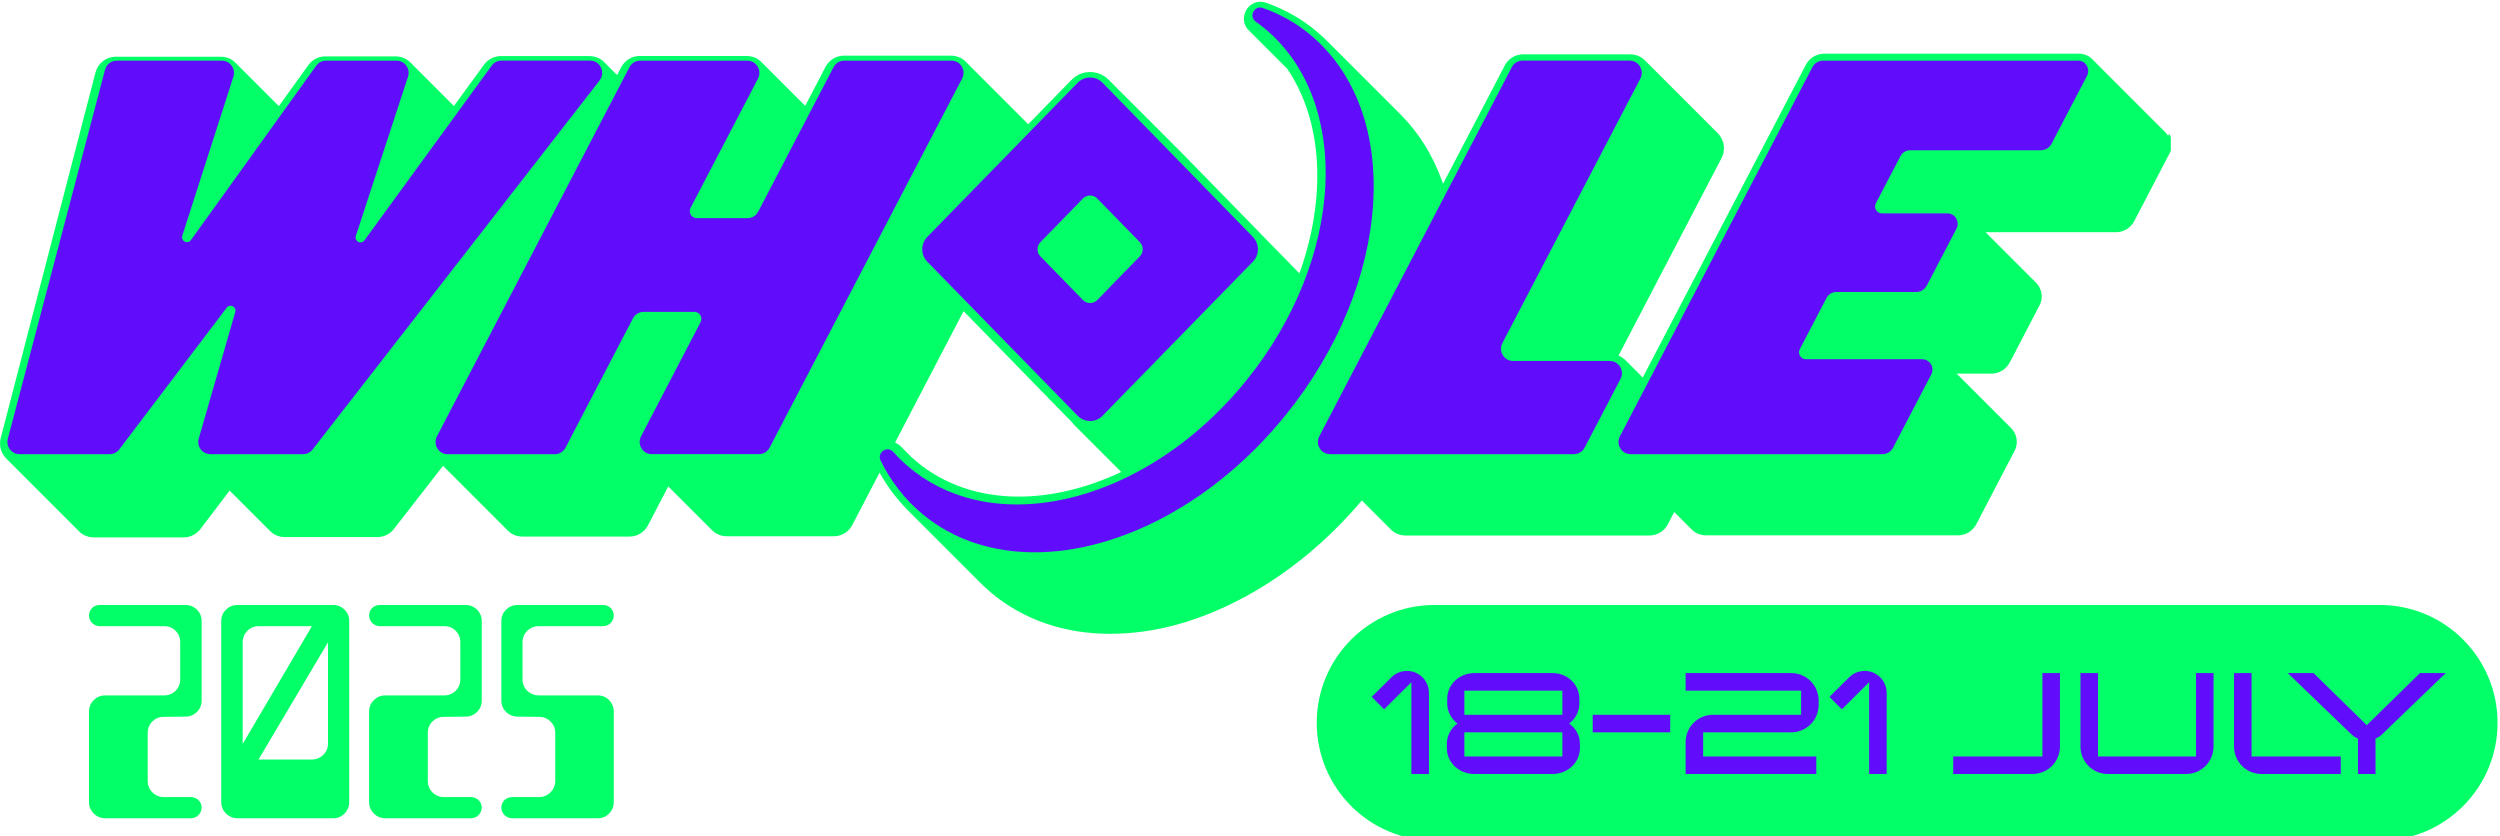<svg xmlns="http://www.w3.org/2000/svg" width="281" height="94" viewBox="0 0 281 94" fill="none"><g clip-path="url(#clip0_365_13574)"><path d="M280.725 81.247V81.244C280.725 73.929 274.795 68 267.481 68L161.243 68C153.929 68 148 73.929 148 81.244V81.247C148 88.561 153.929 94.49 161.243 94.49H267.481C274.795 94.49 280.725 88.561 280.725 81.247Z" fill="#03FF68"></path><path d="M160.612 86.998H158.639V76.683L155.576 79.723L154.18 78.327L156.4 76.129C156.852 75.676 157.467 75.41 158.145 75.41C159.5 75.41 160.612 76.519 160.612 77.877V87.001V86.998Z" fill="#610DFC"></path><path d="M177.582 84.102C177.582 85.705 176.204 87 174.501 87H165.706C164.003 87 162.625 85.705 162.625 84.102V83.608C162.625 82.683 163.097 81.841 163.816 81.328C163.116 80.793 162.666 79.973 162.666 79.048V78.554C162.666 76.951 164.003 75.656 165.706 75.656H174.501C176.204 75.656 177.522 76.951 177.522 78.554V79.048C177.522 79.973 177.091 80.793 176.372 81.328C177.113 81.841 177.585 82.683 177.585 83.608V84.102H177.582ZM175.609 80.34V77.629H164.595V80.34H175.609ZM175.609 85.027V82.316H164.595V85.027H175.609Z" fill="#610DFC"></path><path d="M187.731 82.315H179.02V80.342H187.731V82.315Z" fill="#610DFC"></path><path d="M204.418 79.232C204.418 80.935 203.04 82.313 201.337 82.313H191.434V85.024H204.152V86.997H189.461V83.421C189.461 81.718 190.839 80.34 192.542 80.34H202.445V77.629H189.461V75.656H201.337C203.04 75.656 204.418 77.034 204.418 78.738V79.232Z" fill="#610DFC"></path><path d="M212.063 86.998H210.09V76.683L207.027 79.723L205.631 78.327L207.851 76.129C208.304 75.676 208.918 75.41 209.596 75.41C210.951 75.41 212.063 76.519 212.063 77.877V87.001V86.998Z" fill="#610DFC"></path><path d="M231.54 83.915C231.54 85.619 230.163 86.997 228.459 86.997H219.541V85.024H229.567V75.656H231.54V83.915Z" fill="#610DFC"></path><path d="M248.801 83.915C248.801 85.619 247.423 86.997 245.719 86.997H236.925C235.221 86.997 233.844 85.619 233.844 83.915V75.656H235.817V85.024H246.831V75.656H248.804V83.915H248.801Z" fill="#610DFC"></path><path d="M263.103 86.997H254.185C252.481 86.997 251.104 85.619 251.104 83.915V75.656H253.076V85.024H263.103V86.997Z" fill="#610DFC"></path><path d="M274.897 75.656L267.787 82.497C267.562 82.721 267.293 82.908 267.008 83.01V86.997H265.035V83.01C264.747 82.908 264.481 82.721 264.256 82.497L257.146 75.656H260.044L266.023 81.512L272.002 75.656H274.9H274.897Z" fill="#610DFC"></path></g><g clip-path="url(#clip1_365_13574)"><path d="M243.69 15.259C243.575 15.066 243.434 14.899 243.275 14.755C243.223 14.696 243.167 14.64 243.108 14.588C243.056 14.529 243 14.473 242.941 14.421C242.889 14.362 242.834 14.307 242.774 14.255C242.723 14.195 242.667 14.14 242.608 14.088C242.556 14.029 242.5 13.973 242.441 13.921C242.389 13.862 242.334 13.806 242.274 13.755C242.222 13.695 242.167 13.64 242.108 13.588C242.056 13.529 242 13.473 241.941 13.421C241.889 13.362 241.833 13.306 241.774 13.254C241.722 13.195 241.667 13.14 241.607 13.088C241.556 13.028 241.5 12.973 241.441 12.921C241.389 12.862 241.333 12.806 241.274 12.754C241.222 12.695 241.167 12.639 241.107 12.588C241.055 12.528 241 12.473 240.941 12.421C240.889 12.362 240.833 12.306 240.774 12.254C240.722 12.195 240.666 12.139 240.607 12.088C240.555 12.028 240.5 11.973 240.44 11.921C240.389 11.861 240.333 11.806 240.274 11.754C240.222 11.695 240.166 11.639 240.107 11.587C240.055 11.528 240 11.473 239.94 11.421C239.888 11.361 239.833 11.306 239.774 11.254C239.722 11.195 239.666 11.139 239.607 11.087C239.555 11.028 239.499 10.972 239.44 10.921C239.388 10.861 239.333 10.806 239.273 10.754C239.222 10.694 239.166 10.639 239.107 10.587C239.055 10.528 238.999 10.472 238.94 10.42C238.888 10.361 238.833 10.306 238.773 10.254C238.721 10.194 238.666 10.139 238.607 10.087C238.555 10.028 238.499 9.972 238.44 9.92C238.388 9.861 238.332 9.805 238.273 9.753C238.221 9.694 238.166 9.639 238.107 9.587C238.055 9.527 237.999 9.472 237.94 9.42C237.888 9.361 237.832 9.305 237.773 9.253C237.721 9.194 237.666 9.139 237.606 9.087C237.555 9.027 237.499 8.972 237.44 8.92C237.388 8.861 237.332 8.805 237.273 8.753C237.221 8.694 237.166 8.638 237.106 8.586C237.054 8.527 236.999 8.472 236.94 8.42C236.888 8.361 236.832 8.305 236.773 8.253C236.721 8.194 236.665 8.138 236.606 8.086C236.554 8.027 236.499 7.972 236.439 7.92C236.388 7.86 236.332 7.805 236.273 7.753C236.221 7.694 236.165 7.638 236.106 7.586C236.054 7.527 235.999 7.471 235.939 7.42C235.887 7.36 235.832 7.305 235.773 7.253C235.721 7.194 235.665 7.138 235.606 7.086C235.554 7.027 235.498 6.971 235.439 6.919C235.387 6.86 235.332 6.805 235.272 6.753C234.869 6.301 234.302 6.034 233.683 6.034H205.042C204.168 6.034 203.371 6.519 202.964 7.305L184.644 42.429C184.644 42.429 184.644 42.429 184.64 42.425C184.588 42.366 184.533 42.31 184.473 42.259C184.421 42.199 184.366 42.144 184.307 42.092C184.255 42.033 184.199 41.977 184.14 41.925C184.088 41.866 184.032 41.81 183.973 41.758C183.921 41.699 183.866 41.644 183.806 41.592C183.755 41.532 183.699 41.477 183.64 41.425C183.588 41.366 183.532 41.31 183.473 41.258C183.421 41.199 183.366 41.144 183.306 41.092C183.254 41.032 183.199 40.977 183.14 40.925C183.088 40.866 183.032 40.81 182.973 40.758C182.921 40.699 182.865 40.643 182.806 40.592C182.562 40.314 182.258 40.102 181.921 39.969L193.498 17.774C193.887 17.029 193.861 16.151 193.431 15.433C193.309 15.229 193.165 15.051 192.998 14.896C192.946 14.836 192.89 14.781 192.831 14.729C192.779 14.67 192.724 14.614 192.664 14.562C192.613 14.503 192.557 14.447 192.498 14.396C192.446 14.336 192.39 14.281 192.331 14.229C192.279 14.169 192.224 14.114 192.164 14.062C192.112 14.003 192.057 13.947 191.998 13.895C191.946 13.836 191.89 13.78 191.831 13.729C191.779 13.669 191.723 13.614 191.664 13.562C191.612 13.503 191.557 13.447 191.497 13.395C191.446 13.336 191.39 13.28 191.331 13.229C191.279 13.169 191.223 13.114 191.164 13.062C191.112 13.002 191.057 12.947 190.997 12.895C190.945 12.836 190.89 12.78 190.831 12.728C190.779 12.669 190.723 12.614 190.664 12.562C190.612 12.502 190.556 12.447 190.497 12.395C190.445 12.336 190.39 12.28 190.33 12.228C190.279 12.169 190.223 12.113 190.164 12.062C190.112 12.002 190.056 11.947 189.997 11.895C189.945 11.835 189.89 11.78 189.83 11.728C189.779 11.669 189.723 11.613 189.664 11.561C189.612 11.502 189.556 11.447 189.497 11.395C189.445 11.335 189.389 11.28 189.33 11.228C189.278 11.169 189.223 11.113 189.163 11.061C189.112 11.002 189.056 10.946 188.997 10.895C188.945 10.835 188.889 10.78 188.83 10.728C188.778 10.668 188.723 10.613 188.663 10.561C188.611 10.502 188.556 10.446 188.497 10.394C188.445 10.335 188.389 10.28 188.33 10.228C188.278 10.168 188.222 10.113 188.163 10.061C188.111 10.002 188.056 9.946 187.997 9.894C187.945 9.835 187.889 9.779 187.83 9.728C187.778 9.668 187.722 9.613 187.663 9.561C187.611 9.502 187.556 9.446 187.496 9.394C187.445 9.335 187.389 9.279 187.33 9.227C187.278 9.168 187.222 9.113 187.163 9.061C187.111 9.001 187.056 8.946 186.996 8.894C186.944 8.835 186.889 8.779 186.83 8.727C186.778 8.668 186.722 8.612 186.663 8.561C186.611 8.501 186.555 8.446 186.496 8.394C186.444 8.335 186.389 8.279 186.329 8.227C186.278 8.168 186.222 8.112 186.163 8.06C186.111 8.001 186.055 7.946 185.996 7.894C185.944 7.834 185.889 7.779 185.829 7.727C185.777 7.668 185.722 7.612 185.663 7.56C185.611 7.501 185.555 7.445 185.496 7.394C185.444 7.334 185.388 7.279 185.329 7.227C185.277 7.168 185.222 7.112 185.162 7.06C185.111 7.001 185.055 6.945 184.996 6.893C184.555 6.397 183.929 6.108 183.251 6.108H171.203C170.329 6.108 169.532 6.593 169.125 7.379L162.197 20.66C162.16 20.549 162.123 20.438 162.082 20.327C161.026 17.415 159.463 14.91 157.421 12.862C157.366 12.806 157.31 12.751 157.255 12.695C157.199 12.639 157.144 12.584 157.088 12.528C157.032 12.473 156.977 12.417 156.921 12.362C156.866 12.306 156.81 12.251 156.755 12.195C156.699 12.139 156.644 12.084 156.588 12.028C156.532 11.973 156.477 11.917 156.421 11.861C156.366 11.806 156.31 11.75 156.255 11.695C156.199 11.639 156.143 11.584 156.088 11.528C156.032 11.473 155.977 11.417 155.921 11.361C155.866 11.306 155.81 11.25 155.754 11.195C155.699 11.139 155.643 11.084 155.588 11.028C155.532 10.972 155.477 10.917 155.421 10.861C155.365 10.806 155.31 10.75 155.254 10.694C155.199 10.639 155.143 10.583 155.088 10.528C155.032 10.472 154.976 10.417 154.921 10.361C154.865 10.306 154.81 10.25 154.754 10.194C154.699 10.139 154.643 10.083 154.587 10.028C154.532 9.972 154.476 9.916 154.421 9.861C154.365 9.805 154.31 9.75 154.254 9.694C154.198 9.639 154.143 9.583 154.087 9.527C154.032 9.472 153.976 9.416 153.921 9.361C153.865 9.305 153.809 9.25 153.754 9.194C153.698 9.139 153.643 9.083 153.587 9.027C153.532 8.972 153.476 8.916 153.42 8.861C153.365 8.805 153.309 8.749 153.254 8.694C153.198 8.638 153.143 8.583 153.087 8.527C153.031 8.472 152.976 8.416 152.92 8.361C152.865 8.305 152.809 8.249 152.754 8.194C152.698 8.138 152.642 8.083 152.587 8.027C152.531 7.972 152.476 7.916 152.42 7.86C152.365 7.805 152.309 7.749 152.253 7.694C152.198 7.638 152.142 7.583 152.087 7.527C152.031 7.471 151.976 7.416 151.92 7.36C151.864 7.305 151.809 7.249 151.753 7.194C151.698 7.138 151.642 7.082 151.587 7.027C151.531 6.971 151.475 6.916 151.42 6.86C151.364 6.805 151.309 6.749 151.253 6.693C151.198 6.638 151.142 6.582 151.086 6.527C151.031 6.471 150.975 6.416 150.92 6.36C150.864 6.304 150.809 6.249 150.753 6.193C150.697 6.138 150.642 6.082 150.586 6.027C150.531 5.971 150.475 5.915 150.42 5.86C150.364 5.804 150.308 5.749 150.253 5.693C150.197 5.638 150.142 5.582 150.086 5.526C150.031 5.471 149.975 5.415 149.919 5.36C149.864 5.304 149.808 5.249 149.753 5.193C149.697 5.137 149.642 5.082 149.586 5.026C149.53 4.971 149.475 4.915 149.419 4.86C148.941 4.367 148.434 3.896 147.9 3.455C146.263 2.1 144.381 1.04 142.306 0.306C142.099 0.232 141.884 0.195 141.673 0.195C140.861 0.195 140.146 0.736 139.898 1.544C139.68 2.255 139.887 2.992 140.428 3.478C140.48 3.537 140.535 3.593 140.595 3.644C140.647 3.704 140.702 3.759 140.761 3.811C140.813 3.87 140.869 3.926 140.928 3.978C140.98 4.037 141.036 4.093 141.095 4.145C141.147 4.204 141.202 4.259 141.262 4.311C141.313 4.371 141.369 4.426 141.428 4.478C141.48 4.537 141.536 4.593 141.595 4.645C141.647 4.704 141.702 4.76 141.762 4.811C141.814 4.871 141.869 4.926 141.928 4.978C141.98 5.037 142.036 5.093 142.095 5.145C142.147 5.204 142.203 5.26 142.262 5.312C142.314 5.371 142.369 5.426 142.429 5.478C142.48 5.538 142.536 5.593 142.595 5.645C142.647 5.704 142.703 5.76 142.762 5.812C142.814 5.871 142.869 5.927 142.929 5.978C142.98 6.038 143.036 6.093 143.095 6.145C143.147 6.204 143.203 6.26 143.262 6.312C143.314 6.371 143.369 6.427 143.429 6.479C143.481 6.538 143.536 6.593 143.595 6.645C143.647 6.705 143.703 6.76 143.762 6.812C143.814 6.871 143.87 6.927 143.929 6.979C143.981 7.038 144.036 7.093 144.096 7.145C144.147 7.205 144.203 7.26 144.262 7.312C144.314 7.371 144.37 7.427 144.429 7.479C144.481 7.538 144.536 7.594 144.596 7.646C144.625 7.679 144.655 7.708 144.685 7.738C147.126 11.321 148.297 15.955 148.026 21.205C147.863 24.365 147.189 27.577 146.052 30.73L132.807 17.155C132.807 17.155 132.793 17.144 132.785 17.137L132.641 16.989C132.641 16.989 132.626 16.978 132.618 16.97L132.474 16.822C132.474 16.822 132.459 16.811 132.452 16.804L132.307 16.655C132.307 16.655 132.292 16.644 132.285 16.637L132.141 16.489C132.141 16.489 132.126 16.477 132.118 16.47L131.974 16.322C131.974 16.322 131.959 16.311 131.952 16.303L131.807 16.155C131.807 16.155 131.792 16.144 131.785 16.137L131.64 15.989C131.64 15.989 131.626 15.977 131.618 15.97L131.474 15.822C131.474 15.822 131.459 15.811 131.451 15.803L131.307 15.655C131.307 15.655 131.292 15.644 131.285 15.637L131.14 15.488C131.14 15.488 131.125 15.477 131.118 15.47L130.974 15.322C130.974 15.322 130.959 15.311 130.951 15.303L130.807 15.155C130.807 15.155 130.792 15.144 130.785 15.136L130.64 14.988C130.64 14.988 130.625 14.977 130.618 14.97L130.473 14.822C130.473 14.822 130.459 14.81 130.451 14.803L130.307 14.655C130.307 14.655 130.292 14.644 130.284 14.636L130.14 14.488C130.14 14.488 130.125 14.477 130.118 14.47L129.973 14.321C129.973 14.321 129.958 14.31 129.951 14.303L129.807 14.155C129.807 14.155 129.792 14.144 129.784 14.136L129.64 13.988C129.64 13.988 129.625 13.977 129.618 13.969L129.473 13.821C129.473 13.821 129.458 13.81 129.451 13.803L129.306 13.655C129.306 13.655 129.292 13.643 129.284 13.636L129.14 13.488C129.14 13.488 129.125 13.477 129.117 13.469L128.973 13.321C128.973 13.321 128.958 13.31 128.951 13.303L128.806 13.154C128.806 13.154 128.791 13.143 128.784 13.136L128.64 12.988C128.64 12.988 128.625 12.977 128.617 12.969L128.473 12.821C128.473 12.821 128.458 12.81 128.451 12.803L128.306 12.654C128.306 12.654 128.291 12.643 128.284 12.636L128.139 12.488C128.139 12.488 128.125 12.476 128.117 12.469L127.973 12.321C127.973 12.321 127.958 12.31 127.95 12.302L127.806 12.154C127.806 12.154 127.791 12.143 127.784 12.136L127.639 11.987C127.639 11.987 127.624 11.976 127.617 11.969L127.473 11.821C127.473 11.821 127.458 11.81 127.45 11.802L127.306 11.654C127.306 11.654 127.291 11.643 127.284 11.636L127.139 11.487C127.139 11.487 127.124 11.476 127.117 11.469L126.972 11.321C126.972 11.321 126.958 11.309 126.95 11.302L126.806 11.154C126.806 11.154 126.791 11.143 126.783 11.135L126.639 10.987C126.639 10.987 126.624 10.976 126.617 10.969L126.472 10.82C126.472 10.82 126.457 10.809 126.45 10.802L126.306 10.654C126.306 10.654 126.291 10.643 126.283 10.635L126.139 10.487C126.139 10.487 126.124 10.476 126.117 10.469L125.972 10.32C125.972 10.32 125.957 10.309 125.95 10.302L125.805 10.154C125.805 10.154 125.791 10.143 125.783 10.135L125.639 9.987C125.639 9.987 125.624 9.976 125.617 9.968L125.472 9.82C125.472 9.82 125.457 9.809 125.45 9.802L125.305 9.653C125.305 9.653 125.29 9.642 125.283 9.635L125.139 9.487C125.139 9.487 125.124 9.476 125.116 9.468L124.972 9.32C124.972 9.32 124.957 9.309 124.95 9.302L124.805 9.153C124.805 9.153 124.79 9.142 124.783 9.135L124.638 8.987C124.079 8.412 123.331 8.097 122.534 8.097C121.738 8.097 120.989 8.412 120.43 8.987L115.577 13.962C115.547 13.932 115.517 13.903 115.488 13.877C115.436 13.818 115.38 13.762 115.321 13.71C115.269 13.651 115.214 13.595 115.154 13.543C115.103 13.484 115.047 13.429 114.988 13.377C114.936 13.317 114.88 13.262 114.821 13.21C114.769 13.151 114.714 13.095 114.654 13.043C114.602 12.984 114.547 12.928 114.488 12.877C114.436 12.817 114.38 12.762 114.321 12.71C114.269 12.651 114.213 12.595 114.154 12.543C114.102 12.484 114.047 12.428 113.987 12.376C113.936 12.317 113.88 12.262 113.821 12.21C113.769 12.15 113.713 12.095 113.654 12.043C113.602 11.984 113.547 11.928 113.487 11.876C113.435 11.817 113.38 11.761 113.321 11.71C113.269 11.65 113.213 11.595 113.154 11.543C113.102 11.484 113.046 11.428 112.987 11.376C112.935 11.317 112.88 11.261 112.82 11.209C112.769 11.15 112.713 11.095 112.654 11.043C112.602 10.983 112.546 10.928 112.487 10.876C112.435 10.817 112.38 10.761 112.32 10.709C112.268 10.65 112.213 10.594 112.154 10.543C112.102 10.483 112.046 10.428 111.987 10.376C111.935 10.317 111.879 10.261 111.82 10.209C111.768 10.15 111.713 10.094 111.653 10.042C111.602 9.983 111.546 9.928 111.487 9.876C111.435 9.816 111.379 9.761 111.32 9.709C111.268 9.65 111.213 9.594 111.153 9.542C111.101 9.483 111.046 9.427 110.987 9.376C110.935 9.316 110.879 9.261 110.82 9.209C110.768 9.15 110.712 9.094 110.653 9.042C110.601 8.983 110.546 8.927 110.486 8.875C110.435 8.816 110.379 8.761 110.32 8.709C110.268 8.649 110.212 8.594 110.153 8.542C110.101 8.483 110.046 8.427 109.986 8.375C109.934 8.316 109.879 8.26 109.82 8.209C109.768 8.149 109.712 8.094 109.653 8.042C109.601 7.983 109.545 7.927 109.486 7.875C109.434 7.816 109.379 7.76 109.319 7.708C109.268 7.649 109.212 7.594 109.153 7.542C109.101 7.482 109.045 7.427 108.986 7.375C108.934 7.316 108.879 7.26 108.819 7.208C108.767 7.149 108.712 7.093 108.653 7.042C108.212 6.545 107.586 6.256 106.908 6.256H94.86C93.986 6.256 93.189 6.742 92.782 7.527L90.503 11.895C90.455 11.843 90.407 11.795 90.355 11.747C90.303 11.687 90.248 11.632 90.188 11.58C90.136 11.521 90.081 11.465 90.022 11.413C89.97 11.354 89.914 11.298 89.855 11.246C89.803 11.187 89.747 11.132 89.688 11.08C89.636 11.021 89.581 10.965 89.522 10.913C89.47 10.854 89.414 10.798 89.355 10.746C89.303 10.687 89.247 10.632 89.188 10.58C89.136 10.52 89.081 10.465 89.021 10.413C88.969 10.354 88.914 10.298 88.855 10.246C88.803 10.187 88.747 10.131 88.688 10.079C88.636 10.02 88.581 9.965 88.521 9.913C88.469 9.854 88.414 9.798 88.355 9.746C88.303 9.687 88.247 9.631 88.188 9.579C88.136 9.52 88.08 9.465 88.021 9.413C87.969 9.353 87.914 9.298 87.854 9.246C87.802 9.187 87.747 9.131 87.688 9.079C87.636 9.02 87.58 8.964 87.521 8.913C87.469 8.853 87.413 8.798 87.354 8.746C87.302 8.687 87.247 8.631 87.188 8.579C87.136 8.52 87.08 8.464 87.021 8.412C86.969 8.353 86.913 8.298 86.854 8.246C86.802 8.186 86.747 8.131 86.687 8.079C86.635 8.02 86.58 7.964 86.521 7.912C86.469 7.853 86.413 7.797 86.354 7.746C86.302 7.686 86.246 7.631 86.187 7.579C86.135 7.52 86.08 7.464 86.02 7.412C85.969 7.353 85.913 7.297 85.854 7.245C85.802 7.186 85.746 7.131 85.687 7.079C85.246 6.582 84.62 6.293 83.942 6.293H71.894C71.02 6.293 70.224 6.779 69.816 7.564L69.36 8.435C69.36 8.435 69.353 8.427 69.349 8.423C69.297 8.364 69.242 8.309 69.183 8.257C69.131 8.197 69.075 8.142 69.016 8.09C68.964 8.031 68.908 7.975 68.849 7.923C68.797 7.864 68.742 7.809 68.682 7.757C68.631 7.697 68.575 7.642 68.516 7.59C68.464 7.531 68.408 7.475 68.349 7.423C68.297 7.364 68.242 7.308 68.182 7.256C68.13 7.197 68.075 7.142 68.016 7.09C67.578 6.593 66.949 6.304 66.267 6.304H56.298C55.553 6.304 54.845 6.667 54.404 7.271L51.022 11.913C50.985 11.876 50.948 11.839 50.907 11.802C50.855 11.743 50.8 11.687 50.74 11.636C50.689 11.576 50.633 11.521 50.574 11.469C50.522 11.409 50.466 11.354 50.407 11.302C50.355 11.243 50.3 11.187 50.24 11.135C50.188 11.076 50.133 11.021 50.074 10.969C50.022 10.909 49.966 10.854 49.907 10.802C49.855 10.743 49.8 10.687 49.74 10.635C49.688 10.576 49.633 10.52 49.574 10.469C49.522 10.409 49.466 10.354 49.407 10.302C49.355 10.242 49.299 10.187 49.24 10.135C49.188 10.076 49.133 10.02 49.073 9.968C49.022 9.909 48.966 9.854 48.907 9.802C48.855 9.742 48.799 9.687 48.74 9.635C48.688 9.576 48.633 9.52 48.573 9.468C48.521 9.409 48.466 9.353 48.407 9.302C48.355 9.242 48.299 9.187 48.24 9.135C48.188 9.076 48.132 9.02 48.073 8.968C48.021 8.909 47.966 8.853 47.906 8.801C47.855 8.742 47.799 8.687 47.74 8.635C47.688 8.575 47.632 8.52 47.573 8.468C47.521 8.409 47.465 8.353 47.406 8.301C47.354 8.242 47.299 8.186 47.239 8.135C47.188 8.075 47.132 8.02 47.073 7.968C47.021 7.909 46.965 7.853 46.906 7.801C46.854 7.742 46.799 7.686 46.739 7.634C46.688 7.575 46.632 7.52 46.573 7.468C46.521 7.408 46.465 7.353 46.406 7.301C46.354 7.242 46.298 7.186 46.239 7.134C45.795 6.63 45.157 6.338 44.487 6.338H36.555C35.807 6.338 35.096 6.705 34.655 7.319L31.346 11.924C31.317 11.891 31.283 11.861 31.25 11.832C31.198 11.773 31.142 11.717 31.083 11.665C31.031 11.606 30.976 11.55 30.917 11.498C30.865 11.439 30.809 11.384 30.75 11.332C30.698 11.272 30.642 11.217 30.583 11.165C30.531 11.106 30.476 11.05 30.416 10.998C30.365 10.939 30.309 10.883 30.25 10.832C30.198 10.772 30.142 10.717 30.083 10.665C30.031 10.606 29.976 10.55 29.916 10.498C29.864 10.439 29.809 10.383 29.75 10.331C29.698 10.272 29.642 10.217 29.583 10.165C29.531 10.105 29.475 10.05 29.416 9.998C29.364 9.939 29.309 9.883 29.249 9.831C29.198 9.772 29.142 9.716 29.083 9.665C29.031 9.605 28.975 9.55 28.916 9.498C28.864 9.439 28.809 9.383 28.749 9.331C28.697 9.272 28.642 9.216 28.583 9.164C28.531 9.105 28.475 9.05 28.416 8.998C28.364 8.938 28.308 8.883 28.249 8.831C28.197 8.772 28.142 8.716 28.082 8.664C28.031 8.605 27.975 8.549 27.916 8.498C27.864 8.438 27.808 8.383 27.749 8.331C27.697 8.272 27.642 8.216 27.582 8.164C27.53 8.105 27.475 8.049 27.416 7.997C27.364 7.938 27.308 7.883 27.249 7.831C27.197 7.771 27.141 7.716 27.082 7.664C27.03 7.605 26.975 7.549 26.916 7.497C26.864 7.438 26.808 7.382 26.749 7.331C26.697 7.271 26.641 7.216 26.582 7.164C26.137 6.66 25.515 6.375 24.833 6.375H13.004C11.941 6.375 11.007 7.101 10.733 8.142L0.082 49.231C-0.107 49.953 0.041 50.705 0.49 51.298C0.579 51.413 0.675 51.517 0.779 51.613C0.831 51.672 0.886 51.728 0.945 51.78C0.997 51.839 1.053 51.895 1.112 51.947C1.164 52.006 1.22 52.061 1.279 52.113C1.331 52.172 1.386 52.228 1.446 52.28C1.497 52.339 1.553 52.395 1.612 52.447C1.664 52.506 1.72 52.562 1.779 52.613C1.831 52.673 1.886 52.728 1.946 52.78C1.998 52.839 2.053 52.895 2.112 52.947C2.164 53.006 2.22 53.062 2.279 53.114C2.331 53.173 2.387 53.228 2.446 53.28C2.498 53.34 2.553 53.395 2.613 53.447C2.664 53.506 2.72 53.562 2.779 53.614C2.831 53.673 2.887 53.728 2.946 53.78C2.998 53.84 3.053 53.895 3.113 53.947C3.165 54.006 3.22 54.062 3.279 54.114C3.331 54.173 3.387 54.229 3.446 54.281C3.498 54.34 3.554 54.395 3.613 54.447C3.665 54.507 3.72 54.562 3.78 54.614C3.831 54.673 3.887 54.729 3.946 54.781C3.998 54.84 4.054 54.895 4.113 54.947C4.165 55.007 4.22 55.062 4.28 55.114C4.332 55.173 4.387 55.229 4.446 55.281C4.498 55.34 4.554 55.396 4.613 55.447C4.665 55.507 4.721 55.562 4.78 55.614C4.832 55.673 4.887 55.729 4.947 55.781C4.998 55.84 5.054 55.896 5.113 55.948C5.165 56.007 5.221 56.062 5.28 56.114C5.332 56.174 5.387 56.229 5.447 56.281C5.498 56.34 5.554 56.396 5.613 56.448C5.665 56.507 5.721 56.563 5.78 56.614C5.832 56.674 5.887 56.729 5.947 56.781C5.999 56.84 6.054 56.896 6.113 56.948C6.165 57.007 6.221 57.063 6.28 57.115C6.332 57.174 6.388 57.229 6.447 57.281C6.499 57.341 6.554 57.396 6.614 57.448C6.665 57.507 6.721 57.563 6.78 57.615C6.832 57.674 6.888 57.73 6.947 57.781C6.999 57.841 7.054 57.896 7.114 57.948C7.166 58.007 7.221 58.063 7.28 58.115C7.332 58.174 7.388 58.23 7.447 58.282C7.499 58.341 7.555 58.396 7.614 58.448C7.666 58.508 7.721 58.563 7.781 58.615C7.832 58.674 7.888 58.73 7.947 58.782C7.999 58.841 8.055 58.897 8.114 58.948C8.166 59.008 8.221 59.063 8.281 59.115C8.333 59.174 8.388 59.23 8.447 59.282C8.499 59.341 8.555 59.397 8.614 59.449C8.666 59.508 8.722 59.563 8.781 59.615C9.225 60.115 9.848 60.401 10.522 60.401H20.658C21.384 60.401 22.081 60.052 22.525 59.471L25.808 55.144C25.845 55.181 25.882 55.214 25.919 55.247C25.971 55.307 26.026 55.362 26.086 55.414C26.137 55.473 26.193 55.529 26.252 55.581C26.304 55.64 26.36 55.696 26.419 55.748C26.471 55.807 26.526 55.862 26.586 55.914C26.638 55.974 26.693 56.029 26.753 56.081C26.804 56.14 26.86 56.196 26.919 56.248C26.971 56.307 27.027 56.362 27.086 56.414C27.138 56.474 27.193 56.529 27.253 56.581C27.305 56.64 27.36 56.696 27.419 56.748C27.471 56.807 27.527 56.863 27.586 56.914C27.638 56.974 27.694 57.029 27.753 57.081C27.805 57.141 27.86 57.196 27.919 57.248C27.971 57.307 28.027 57.363 28.086 57.415C28.138 57.474 28.194 57.529 28.253 57.581C28.305 57.641 28.36 57.696 28.42 57.748C28.471 57.807 28.527 57.863 28.586 57.915C28.638 57.974 28.694 58.03 28.753 58.081C28.805 58.141 28.86 58.196 28.92 58.248C28.972 58.307 29.027 58.363 29.086 58.415C29.138 58.474 29.194 58.53 29.253 58.582C29.305 58.641 29.361 58.697 29.42 58.748C29.472 58.808 29.527 58.863 29.587 58.915C29.638 58.974 29.694 59.03 29.753 59.082C29.805 59.141 29.861 59.197 29.92 59.248C29.972 59.308 30.027 59.363 30.087 59.415C30.139 59.474 30.194 59.53 30.253 59.582C30.698 60.082 31.32 60.367 31.998 60.367H42.423C43.15 60.367 43.824 60.038 44.272 59.46L49.796 52.358C49.848 52.417 49.903 52.473 49.962 52.524C50.014 52.584 50.07 52.639 50.129 52.691C50.181 52.75 50.237 52.806 50.296 52.858C50.348 52.917 50.403 52.973 50.463 53.025C50.514 53.084 50.57 53.139 50.629 53.191C50.681 53.251 50.737 53.306 50.796 53.358C50.848 53.417 50.904 53.473 50.963 53.525C51.015 53.584 51.07 53.639 51.13 53.691C51.181 53.751 51.237 53.806 51.296 53.858C51.348 53.917 51.404 53.973 51.463 54.025C51.515 54.084 51.57 54.14 51.63 54.191C51.681 54.251 51.737 54.306 51.796 54.358C51.848 54.417 51.904 54.473 51.963 54.525C52.015 54.584 52.071 54.64 52.13 54.692C52.182 54.751 52.237 54.806 52.297 54.858C52.348 54.918 52.404 54.973 52.463 55.025C52.515 55.084 52.571 55.14 52.63 55.192C52.682 55.251 52.737 55.307 52.797 55.358C52.849 55.418 52.904 55.473 52.963 55.525C53.015 55.584 53.071 55.64 53.13 55.692C53.182 55.751 53.237 55.807 53.297 55.859C53.349 55.918 53.404 55.974 53.464 56.025C53.515 56.085 53.571 56.14 53.63 56.192C53.682 56.251 53.738 56.307 53.797 56.359C53.849 56.418 53.904 56.474 53.964 56.526C54.016 56.585 54.071 56.64 54.13 56.692C54.182 56.752 54.238 56.807 54.297 56.859C54.349 56.918 54.404 56.974 54.464 57.026C54.516 57.085 54.571 57.141 54.63 57.192C54.682 57.252 54.738 57.307 54.797 57.359C54.849 57.418 54.905 57.474 54.964 57.526C55.016 57.585 55.071 57.641 55.131 57.693C55.182 57.752 55.238 57.807 55.297 57.859C55.349 57.919 55.405 57.974 55.464 58.026C55.516 58.085 55.571 58.141 55.631 58.193C55.683 58.252 55.738 58.307 55.797 58.359C55.849 58.419 55.905 58.474 55.964 58.526C56.016 58.585 56.072 58.641 56.131 58.693C56.183 58.752 56.238 58.808 56.298 58.859C56.349 58.919 56.405 58.974 56.464 59.026C56.516 59.086 56.572 59.141 56.631 59.193C56.683 59.252 56.738 59.308 56.798 59.36C56.85 59.419 56.905 59.474 56.964 59.526C57.405 60.023 58.031 60.312 58.709 60.312H70.757C71.631 60.312 72.428 59.826 72.835 59.041L75.114 54.673C75.162 54.725 75.21 54.773 75.262 54.821C75.314 54.881 75.369 54.936 75.429 54.988C75.481 55.047 75.536 55.103 75.595 55.155C75.647 55.214 75.703 55.27 75.762 55.322C75.814 55.381 75.87 55.436 75.929 55.488C75.981 55.547 76.036 55.603 76.096 55.655C76.147 55.714 76.203 55.77 76.262 55.822C76.314 55.881 76.37 55.937 76.429 55.988C76.481 56.048 76.536 56.103 76.596 56.155C76.648 56.214 76.703 56.27 76.762 56.322C76.814 56.381 76.87 56.437 76.929 56.489C76.981 56.548 77.037 56.603 77.096 56.655C77.148 56.715 77.203 56.77 77.263 56.822C77.314 56.881 77.37 56.937 77.429 56.989C77.481 57.048 77.537 57.103 77.596 57.155C77.648 57.215 77.703 57.27 77.763 57.322C77.815 57.381 77.87 57.437 77.929 57.489C77.981 57.548 78.037 57.604 78.096 57.656C78.148 57.715 78.204 57.77 78.263 57.822C78.315 57.881 78.37 57.937 78.43 57.989C78.481 58.048 78.537 58.104 78.596 58.156C78.648 58.215 78.704 58.27 78.763 58.322C78.815 58.382 78.87 58.437 78.93 58.489C78.981 58.548 79.037 58.604 79.096 58.656C79.148 58.715 79.204 58.771 79.263 58.822C79.315 58.882 79.371 58.937 79.43 58.989C79.482 59.048 79.537 59.104 79.597 59.156C79.648 59.215 79.704 59.271 79.763 59.323C79.815 59.382 79.871 59.437 79.93 59.489C80.371 59.986 80.997 60.275 81.675 60.275H93.723C94.597 60.275 95.393 59.789 95.801 59.004L98.865 53.125C99.739 54.688 100.791 56.092 102.01 57.322C102.066 57.378 102.121 57.433 102.177 57.489C102.232 57.544 102.288 57.6 102.343 57.656C102.399 57.711 102.455 57.767 102.51 57.822C102.566 57.878 102.621 57.933 102.677 57.989C102.732 58.044 102.788 58.1 102.844 58.156C102.899 58.211 102.955 58.267 103.01 58.322C103.066 58.378 103.121 58.433 103.177 58.489C103.233 58.545 103.288 58.6 103.344 58.656C103.399 58.711 103.455 58.767 103.51 58.822C103.566 58.878 103.622 58.934 103.677 58.989C103.733 59.045 103.788 59.1 103.844 59.156C103.899 59.211 103.955 59.267 104.011 59.323C104.066 59.378 104.122 59.434 104.177 59.489C104.233 59.545 104.288 59.6 104.344 59.656C104.4 59.712 104.455 59.767 104.511 59.823C104.566 59.878 104.622 59.934 104.677 59.989C104.733 60.045 104.789 60.101 104.844 60.156C104.9 60.212 104.955 60.267 105.011 60.323C105.066 60.378 105.122 60.434 105.178 60.49C105.233 60.545 105.289 60.601 105.344 60.656C105.4 60.712 105.455 60.767 105.511 60.823C105.567 60.879 105.622 60.934 105.678 60.99C105.733 61.045 105.789 61.101 105.844 61.156C105.9 61.212 105.956 61.268 106.011 61.323C106.067 61.379 106.122 61.434 106.178 61.49C106.233 61.545 106.289 61.601 106.345 61.657C106.4 61.712 106.456 61.768 106.511 61.823C106.567 61.879 106.622 61.934 106.678 61.99C106.734 62.045 106.789 62.101 106.845 62.157C106.9 62.212 106.956 62.268 107.011 62.323C107.067 62.379 107.123 62.434 107.178 62.49C107.234 62.546 107.289 62.601 107.345 62.657C107.4 62.712 107.456 62.768 107.512 62.824C107.567 62.879 107.623 62.935 107.678 62.99C107.734 63.046 107.789 63.101 107.845 63.157C107.901 63.212 107.956 63.268 108.012 63.324C108.067 63.379 108.123 63.435 108.178 63.49C108.234 63.546 108.29 63.602 108.345 63.657C108.401 63.713 108.456 63.768 108.512 63.824C108.567 63.879 108.623 63.935 108.679 63.99C108.734 64.046 108.79 64.102 108.845 64.157C108.901 64.213 108.956 64.268 109.012 64.324C109.068 64.379 109.123 64.435 109.179 64.491C109.234 64.546 109.29 64.602 109.345 64.657C109.401 64.713 109.457 64.769 109.512 64.824C109.568 64.88 109.623 64.935 109.679 64.991C109.734 65.046 109.79 65.102 109.846 65.157C109.901 65.213 109.957 65.269 110.012 65.324C110.486 65.813 110.987 66.28 111.513 66.713C115.084 69.674 119.663 71.241 124.753 71.241C129.844 71.241 134.849 69.814 139.865 67.121C144.711 64.517 149.256 60.771 153.072 56.251C153.12 56.303 153.172 56.355 153.224 56.403C153.276 56.462 153.331 56.518 153.391 56.57C153.443 56.629 153.498 56.685 153.557 56.737C153.609 56.796 153.665 56.852 153.724 56.903C153.776 56.963 153.832 57.018 153.891 57.07C153.943 57.129 153.998 57.185 154.058 57.237C154.109 57.296 154.165 57.352 154.224 57.404C154.276 57.463 154.332 57.518 154.391 57.57C154.443 57.63 154.498 57.685 154.558 57.737C154.61 57.796 154.665 57.852 154.724 57.904C154.776 57.963 154.832 58.019 154.891 58.07C154.943 58.13 154.999 58.185 155.058 58.237C155.11 58.296 155.165 58.352 155.225 58.404C155.276 58.463 155.332 58.519 155.391 58.571C155.443 58.63 155.499 58.685 155.558 58.737C155.61 58.797 155.665 58.852 155.725 58.904C155.777 58.963 155.832 59.019 155.891 59.071C155.943 59.13 155.999 59.185 156.058 59.237C156.11 59.297 156.166 59.352 156.225 59.404C156.666 59.901 157.292 60.19 157.97 60.19H185.392C186.266 60.19 187.063 59.704 187.47 58.919L188.182 57.552C188.182 57.552 188.182 57.552 188.185 57.555C188.237 57.615 188.293 57.67 188.352 57.722C188.404 57.781 188.46 57.837 188.519 57.889C188.571 57.948 188.626 58.004 188.686 58.056C188.737 58.115 188.793 58.17 188.852 58.222C188.904 58.282 188.96 58.337 189.019 58.389C189.071 58.448 189.126 58.504 189.186 58.556C189.238 58.615 189.293 58.67 189.352 58.722C189.404 58.782 189.46 58.837 189.519 58.889C189.571 58.948 189.627 59.004 189.686 59.056C189.738 59.115 189.793 59.171 189.853 59.223C189.904 59.282 189.96 59.337 190.019 59.389C190.46 59.886 191.086 60.175 191.764 60.175H220.068C220.943 60.175 221.739 59.689 222.147 58.904L226.437 50.679C226.792 49.998 226.77 49.198 226.377 48.538C226.263 48.346 226.122 48.179 225.962 48.034C225.911 47.975 225.855 47.919 225.796 47.868C225.744 47.808 225.688 47.753 225.629 47.701C225.577 47.642 225.522 47.586 225.462 47.534C225.41 47.475 225.355 47.419 225.296 47.367C225.244 47.308 225.188 47.253 225.129 47.201C225.077 47.142 225.021 47.086 224.962 47.034C224.91 46.975 224.855 46.919 224.795 46.867C224.744 46.808 224.688 46.752 224.629 46.701C224.577 46.641 224.521 46.586 224.462 46.534C224.41 46.475 224.355 46.419 224.295 46.367C224.243 46.308 224.188 46.252 224.129 46.2C224.077 46.141 224.021 46.086 223.962 46.034C223.91 45.974 223.854 45.919 223.795 45.867C223.743 45.808 223.688 45.752 223.628 45.7C223.577 45.641 223.521 45.586 223.462 45.534C223.41 45.474 223.354 45.419 223.295 45.367C223.243 45.308 223.188 45.252 223.128 45.2C223.076 45.141 223.021 45.085 222.962 45.033C222.91 44.974 222.854 44.919 222.795 44.867C222.743 44.807 222.687 44.752 222.628 44.7C222.576 44.641 222.521 44.585 222.461 44.533C222.41 44.474 222.354 44.419 222.295 44.367C222.243 44.307 222.187 44.252 222.128 44.2C222.076 44.141 222.021 44.085 221.961 44.033C221.91 43.974 221.854 43.918 221.795 43.867C221.743 43.807 221.687 43.752 221.628 43.7C221.576 43.641 221.521 43.585 221.461 43.533C221.409 43.474 221.354 43.418 221.295 43.366C221.243 43.307 221.187 43.252 221.128 43.2C221.076 43.14 221.02 43.085 220.961 43.033C220.909 42.974 220.854 42.918 220.794 42.866C220.742 42.807 220.687 42.751 220.628 42.7C220.576 42.64 220.52 42.585 220.461 42.533C220.409 42.474 220.354 42.418 220.294 42.366C220.242 42.307 220.187 42.251 220.128 42.199C220.076 42.14 220.02 42.084 219.961 42.033C219.95 42.022 219.939 42.007 219.927 41.996H223.829C224.703 41.996 225.499 41.51 225.907 40.725L229.237 34.334C229.593 33.653 229.571 32.852 229.178 32.193C229.063 32 228.923 31.834 228.763 31.689C228.711 31.63 228.656 31.574 228.596 31.522C228.545 31.463 228.489 31.407 228.43 31.356C228.378 31.296 228.322 31.241 228.263 31.189C228.211 31.13 228.156 31.074 228.096 31.022C228.044 30.963 227.989 30.907 227.93 30.855C227.878 30.796 227.822 30.741 227.763 30.689C227.711 30.63 227.656 30.574 227.596 30.522C227.544 30.463 227.489 30.407 227.43 30.355C227.378 30.296 227.322 30.241 227.263 30.189C227.211 30.129 227.155 30.074 227.096 30.022C227.044 29.963 226.989 29.907 226.929 29.855C226.878 29.796 226.822 29.74 226.763 29.689C226.711 29.629 226.655 29.574 226.596 29.522C226.544 29.463 226.489 29.407 226.429 29.355C226.377 29.296 226.322 29.24 226.263 29.188C226.211 29.129 226.155 29.074 226.096 29.022C226.044 28.962 225.988 28.907 225.929 28.855C225.877 28.796 225.822 28.74 225.762 28.688C225.711 28.629 225.655 28.573 225.596 28.522C225.544 28.462 225.488 28.407 225.429 28.355C225.377 28.296 225.322 28.24 225.262 28.188C225.21 28.129 225.155 28.073 225.096 28.021C225.044 27.962 224.988 27.907 224.929 27.855C224.877 27.795 224.821 27.74 224.762 27.688C224.71 27.629 224.655 27.573 224.595 27.521C224.544 27.462 224.488 27.407 224.429 27.355C224.377 27.295 224.321 27.24 224.262 27.188C224.21 27.129 224.155 27.073 224.095 27.021C224.043 26.962 223.988 26.906 223.929 26.854C223.877 26.795 223.821 26.74 223.762 26.688C223.71 26.628 223.654 26.573 223.595 26.521C223.543 26.462 223.488 26.406 223.428 26.354C223.377 26.295 223.321 26.239 223.262 26.188C223.236 26.158 223.214 26.132 223.188 26.102H237.821C238.696 26.102 239.492 25.617 239.9 24.832L243.882 17.196C244.238 16.515 244.216 15.714 243.823 15.055L243.69 15.259ZM120.589 47.616C120.589 47.616 120.604 47.627 120.611 47.634L120.756 47.782C120.756 47.782 120.771 47.794 120.778 47.801L120.923 47.949C120.923 47.949 120.937 47.96 120.945 47.968L121.089 48.116C121.089 48.116 121.104 48.127 121.112 48.134L121.256 48.282C121.256 48.282 121.271 48.294 121.278 48.301L121.423 48.449C121.423 48.449 121.438 48.46 121.445 48.468L121.589 48.616C121.589 48.616 121.604 48.627 121.612 48.635L121.756 48.783C121.756 48.783 121.771 48.794 121.778 48.801L121.923 48.949C121.923 48.949 121.938 48.961 121.945 48.968L122.09 49.116C122.09 49.116 122.104 49.127 122.112 49.135L122.256 49.283C122.256 49.283 122.271 49.294 122.279 49.301L122.423 49.45C122.423 49.45 122.438 49.461 122.445 49.468L122.59 49.616C122.59 49.616 122.605 49.627 122.612 49.635L122.756 49.783C122.756 49.783 122.771 49.794 122.779 49.801L122.923 49.95C122.923 49.95 122.938 49.961 122.945 49.968L123.09 50.116C123.09 50.116 123.105 50.127 123.112 50.135L123.257 50.283C123.257 50.283 123.271 50.294 123.279 50.302L123.423 50.45C123.423 50.45 123.438 50.461 123.446 50.468L123.59 50.617C123.59 50.617 123.605 50.628 123.612 50.635L123.757 50.783C123.757 50.783 123.772 50.794 123.779 50.802L123.923 50.95C123.923 50.95 123.938 50.961 123.946 50.968L124.09 51.117C124.09 51.117 124.105 51.128 124.112 51.135L124.257 51.283C124.257 51.283 124.272 51.294 124.279 51.302L124.424 51.45C124.424 51.45 124.438 51.461 124.446 51.469L124.59 51.617C124.59 51.617 124.605 51.628 124.613 51.635L124.757 51.783C124.757 51.783 124.772 51.795 124.779 51.802L124.924 51.95C124.924 51.95 124.939 51.961 124.946 51.969L125.09 52.117C125.09 52.117 125.105 52.128 125.113 52.135L125.257 52.284C125.257 52.284 125.272 52.295 125.279 52.302L125.424 52.45C125.424 52.45 125.439 52.461 125.446 52.469L125.591 52.617C125.591 52.617 125.605 52.628 125.613 52.636L125.757 52.784C125.757 52.784 125.772 52.795 125.78 52.802L125.924 52.95C125.924 52.95 125.939 52.962 125.946 52.969L126.024 53.05C122.171 54.866 118.218 55.818 114.502 55.818C110.097 55.818 106.141 54.469 103.066 51.917C102.844 51.732 102.625 51.535 102.41 51.339C102.388 51.317 102.366 51.294 102.343 51.272C102.336 51.265 102.332 51.261 102.325 51.254C102.277 51.202 102.229 51.15 102.177 51.105C102.169 51.098 102.166 51.094 102.158 51.087C102.11 51.035 102.062 50.983 102.01 50.939C102.003 50.931 101.999 50.928 101.992 50.92C101.943 50.868 101.895 50.817 101.843 50.772C101.836 50.765 101.832 50.761 101.825 50.754C101.777 50.702 101.729 50.65 101.677 50.605C101.669 50.598 101.666 50.594 101.658 50.587C101.61 50.535 101.562 50.483 101.51 50.439C101.503 50.431 101.499 50.428 101.491 50.42C101.443 50.368 101.395 50.316 101.343 50.272C101.336 50.264 101.332 50.261 101.325 50.253C101.117 50.024 100.873 49.853 100.602 49.75L108.308 34.975L120.611 47.586L120.589 47.616Z" fill="#03FF68"></path><path d="M66.33 6.814H56.361C55.931 6.814 55.523 7.022 55.268 7.374L40.96 27.016C40.841 27.176 40.686 27.246 40.526 27.246C40.189 27.246 39.86 26.924 39.997 26.512L45.861 8.626C46.154 7.737 45.498 6.818 44.572 6.818H36.64C36.207 6.818 35.799 7.029 35.544 7.385L21.458 26.987C21.34 27.15 21.18 27.22 21.025 27.22C20.688 27.22 20.362 26.898 20.491 26.49L26.234 8.622C26.519 7.733 25.867 6.822 24.945 6.822H13.115C12.5 6.822 11.963 7.24 11.804 7.841L0.879 49.322C0.649 50.197 1.297 51.053 2.19 51.053H12.326C12.748 51.053 13.145 50.852 13.404 50.515L25.478 34.589C25.596 34.433 25.752 34.366 25.904 34.366C26.237 34.366 26.556 34.678 26.441 35.081L22.34 49.289C22.084 50.171 22.736 51.049 23.644 51.049H34.069C34.484 51.049 34.877 50.856 35.136 50.526L67.397 9.041C68.097 8.141 67.463 6.814 66.33 6.814Z" fill="#610DFC"></path><path d="M106.937 6.816H94.89C94.386 6.816 93.927 7.098 93.689 7.55L85.224 23.784C84.991 24.236 84.528 24.517 84.024 24.517H78.311C77.726 24.517 77.348 23.884 77.622 23.361L85.198 8.835C85.676 7.92 85.02 6.82 83.998 6.82H71.95C71.446 6.82 70.987 7.101 70.75 7.553L49.114 49.039C48.636 49.954 49.292 51.054 50.315 51.054H62.362C62.866 51.054 63.326 50.773 63.563 50.321L71.142 35.787C71.376 35.335 71.839 35.054 72.343 35.054H78.055C78.641 35.054 79.019 35.687 78.745 36.209L72.058 49.031C71.58 49.947 72.235 51.047 73.258 51.047H85.306C85.809 51.047 86.269 50.765 86.506 50.313L108.142 8.828C108.619 7.913 107.964 6.812 106.941 6.812L106.937 6.816Z" fill="#610DFC"></path><path d="M180.942 40.572H170.072C169.05 40.572 168.394 39.471 168.872 38.556L184.376 8.83C184.854 7.915 184.198 6.814 183.176 6.814H171.128C170.624 6.814 170.165 7.096 169.928 7.548L148.292 49.033C147.814 49.949 148.47 51.049 149.492 51.049H176.915C177.418 51.049 177.878 50.767 178.115 50.315L182.146 42.591C182.624 41.676 181.968 40.575 180.945 40.575L180.942 40.572Z" fill="#610DFC"></path><path d="M233.556 6.816H204.915C204.411 6.816 203.952 7.097 203.715 7.549L182.079 49.035C181.601 49.95 182.257 51.05 183.279 51.05H211.583C212.087 51.05 212.547 50.769 212.784 50.317L217.074 42.092C217.481 41.314 216.922 40.377 216.055 40.377H202.977C202.403 40.377 202.033 39.758 202.303 39.239L205.304 33.486C205.515 33.078 205.934 32.823 206.389 32.823H215.377C215.881 32.823 216.34 32.541 216.577 32.089L219.908 25.699C220.315 24.921 219.756 23.983 218.889 23.983H211.524C210.95 23.983 210.579 23.365 210.85 22.846L213.61 17.552C213.821 17.145 214.24 16.889 214.695 16.889H229.396C229.9 16.889 230.359 16.607 230.596 16.155L234.579 8.52C234.986 7.742 234.427 6.805 233.56 6.805L233.556 6.816Z" fill="#610DFC"></path><path d="M123.923 9.3C123.538 8.907 123.034 8.711 122.527 8.711C122.019 8.711 121.515 8.907 121.13 9.3L104.229 26.623C103.473 27.398 103.473 28.642 104.229 29.417L121.13 46.736C121.515 47.129 122.019 47.325 122.527 47.325C123.034 47.325 123.538 47.129 123.923 46.736L140.824 29.417C141.58 28.642 141.58 27.398 140.824 26.623L123.923 9.3ZM128.113 28.82L123.327 33.725C123.108 33.951 122.815 34.062 122.527 34.062C122.238 34.062 121.945 33.951 121.726 33.725L116.944 28.82C116.51 28.376 116.51 27.661 116.944 27.216L121.726 22.311C121.945 22.085 122.238 21.974 122.527 21.974C122.815 21.974 123.108 22.085 123.327 22.311L128.113 27.216C128.547 27.661 128.547 28.376 128.113 28.82Z" fill="#610DFC"></path><path d="M103.68 57.781C107.192 60.693 111.571 62.079 116.291 62.079C125.715 62.079 136.511 56.555 144.524 46.634C156.553 31.748 157.769 12.602 147.236 3.87C145.639 2.548 143.857 1.57 141.946 0.895C141.838 0.858 141.735 0.84 141.638 0.84C140.86 0.84 140.412 1.922 141.149 2.437C141.486 2.674 141.816 2.922 142.138 3.189C152.034 11.395 151.126 29.099 140.108 42.736C132.847 51.724 123.007 56.7 114.309 56.7C109.807 56.7 105.614 55.37 102.239 52.569C101.575 52.02 100.96 51.424 100.397 50.794C100.212 50.587 99.986 50.498 99.768 50.498C99.19 50.498 98.656 51.117 98.986 51.783C100.131 54.091 101.687 56.129 103.683 57.781H103.68Z" fill="#610DFC"></path></g><path d="M21.461 91.973H11.808C10.814 91.973 10 91.159 10 90.165V79.971C10 78.976 10.814 78.162 11.808 78.162H18.474C19.469 78.162 20.254 77.377 20.254 76.383V72.161C20.254 71.167 19.469 70.382 18.474 70.382H11.207C10.545 70.382 10 69.84 10 69.175C10 68.51 10.541 68 11.207 68H20.856C21.85 68 22.664 68.785 22.664 69.78V78.767C22.664 79.762 21.85 80.547 20.856 80.547L18.383 80.576C17.388 80.576 16.603 81.361 16.603 82.355V87.783C16.603 88.778 17.388 89.591 18.383 89.591H21.458C22.119 89.591 22.664 90.105 22.664 90.766C22.664 91.428 22.123 91.973 21.458 91.973H21.461Z" fill="#03FF68"></path><path d="M37.472 91.973H26.676C25.682 91.973 24.868 91.159 24.868 90.165V69.78C24.868 68.785 25.682 68 26.676 68H37.472C38.438 68 39.252 68.785 39.252 69.78V90.168C39.252 91.162 38.438 91.976 37.472 91.976V91.973ZM29.058 70.382C28.064 70.382 27.278 71.195 27.278 72.19V83.619L35.059 70.382H29.058ZM36.87 72.19L29.058 85.37H35.059C36.053 85.37 36.867 84.585 36.867 83.59V72.19H36.87Z" fill="#03FF68"></path><path d="M52.942 91.973H43.293C42.298 91.973 41.484 91.159 41.484 90.165V79.971C41.484 78.976 42.298 78.162 43.293 78.162H49.959C50.953 78.162 51.739 77.377 51.739 76.383V72.161C51.739 71.167 50.953 70.382 49.959 70.382H42.691C42.029 70.382 41.484 69.84 41.484 69.175C41.484 68.51 42.026 68 42.691 68H52.34C53.335 68 54.148 68.785 54.148 69.78V78.767C54.148 79.762 53.335 80.547 52.34 80.547L49.867 80.576C48.873 80.576 48.087 81.361 48.087 82.355V87.783C48.087 88.778 48.873 89.591 49.867 89.591H52.942C53.604 89.591 54.148 90.105 54.148 90.766C54.148 91.428 53.607 91.973 52.942 91.973Z" fill="#03FF68"></path><path d="M67.206 91.973H57.556C56.894 91.973 56.35 91.431 56.35 90.766C56.35 90.101 56.891 89.591 57.556 89.591H60.603C61.597 89.591 62.411 88.778 62.411 87.783V82.355C62.411 81.361 61.597 80.576 60.603 80.576L58.161 80.547C57.167 80.547 56.353 79.762 56.353 78.767V69.78C56.353 68.785 57.167 68 58.161 68H67.782C68.444 68 68.988 68.513 68.988 69.175C68.988 69.837 68.447 70.382 67.782 70.382H60.542C59.548 70.382 58.734 71.167 58.734 72.161V76.383C58.734 77.377 59.548 78.162 60.542 78.162H67.209C68.203 78.162 68.988 78.976 68.988 79.971V90.165C68.988 91.159 68.203 91.973 67.209 91.973H67.206Z" fill="#03FF68"></path><defs><clipPath id="clip0_365_13574"><rect width="133" height="26" fill="white" transform="translate(148 68)"></rect></clipPath><clipPath id="clip1_365_13574"><rect width="244" height="71.486" fill="white"></rect></clipPath></defs></svg>